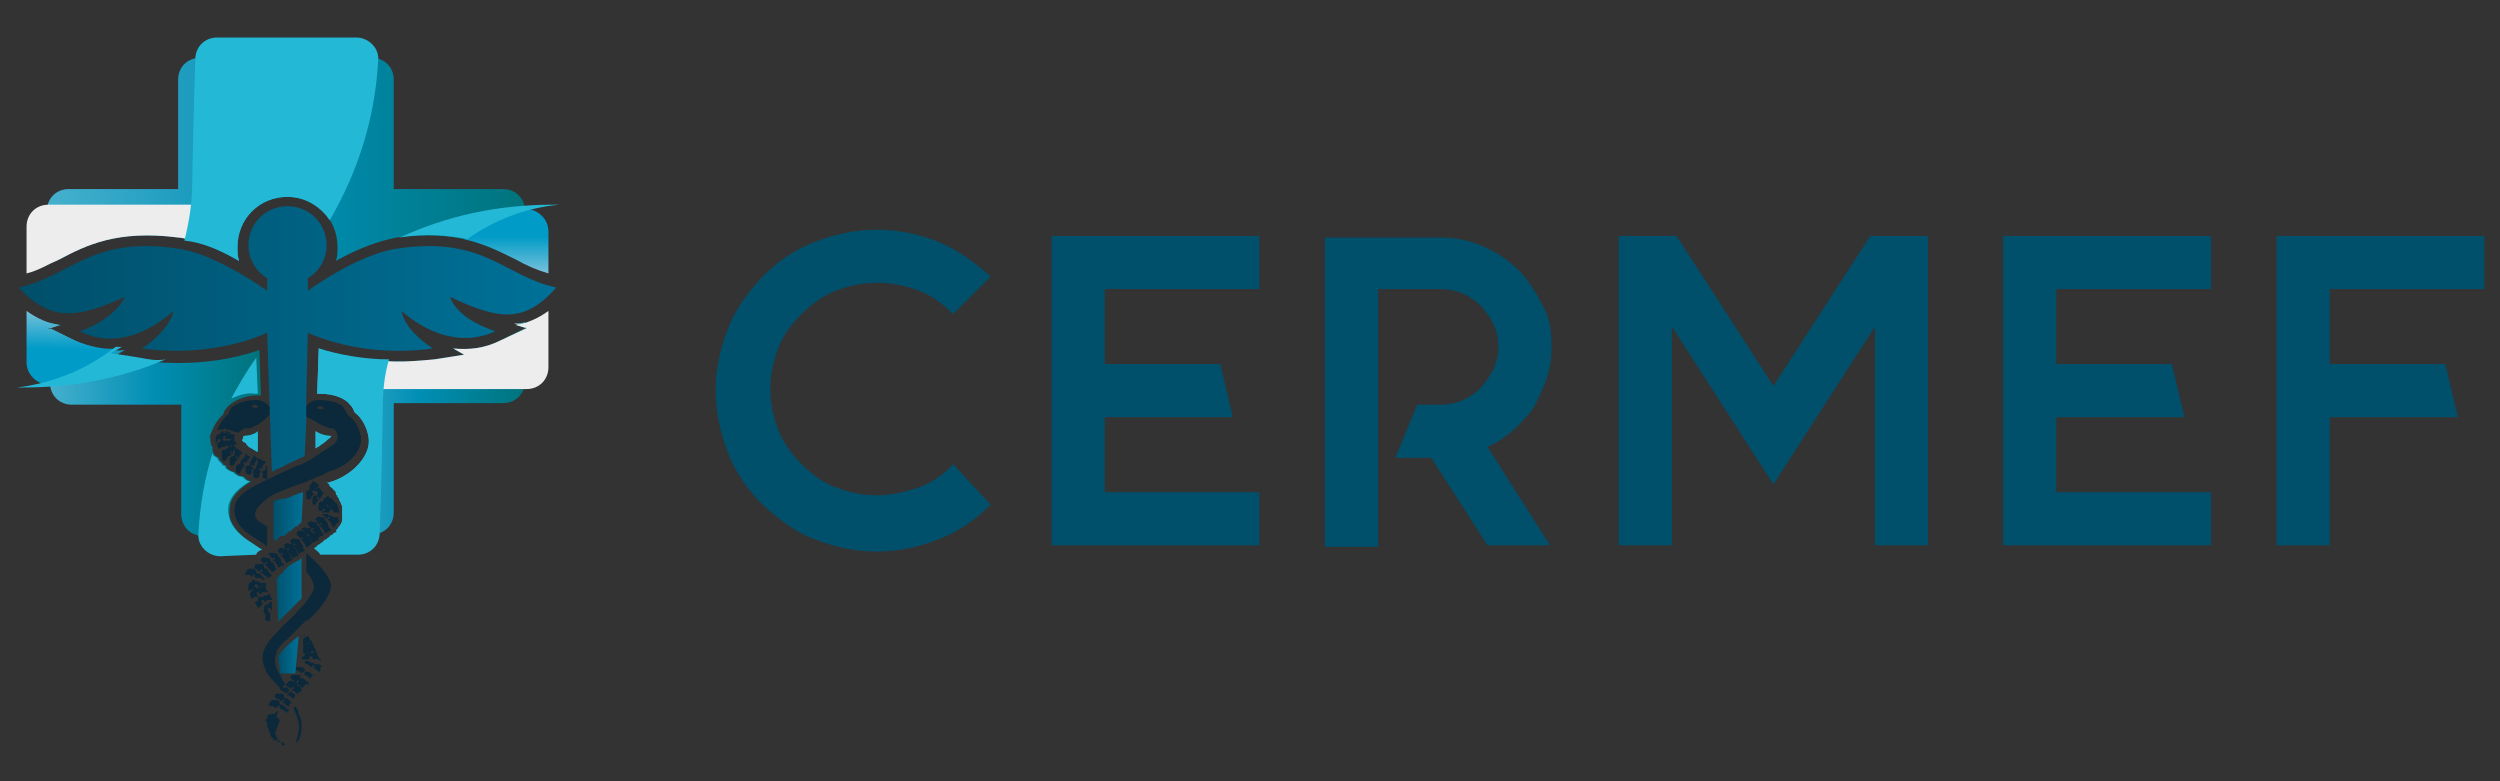 <?xml version="1.0" encoding="utf-8"?>
<!-- Generator: Adobe Illustrator 22.1.0, SVG Export Plug-In . SVG Version: 6.00 Build 0)  -->
<svg version="1.1" id="Capa_1" xmlns="http://www.w3.org/2000/svg" xmlns:xlink="http://www.w3.org/1999/xlink" x="0px" y="0px"
	 viewBox="0 0 160 50" style="enable-background:new 0 0 160 50;" xml:space="preserve">
<rect x="0" y="0" width="160" height="50" fill="#333333" stroke="none"/>
<style type="text/css">
	.st0{fill:url(#SVGID_1_);}
	.st1{fill:url(#SVGID_2_);}
	.st2{fill:url(#SVGID_3_);}
	.st3{fill:url(#SVGID_4_);}
	.st4{fill:url(#SVGID_5_);}
	.st5{fill:url(#SVGID_6_);}
	.st6{fill:url(#SVGID_7_);}
	.st7{fill:url(#SVGID_8_);}
	.st8{fill:#EDEDED;}
	.st9{fill:#23B9D6;}
	.st10{fill:url(#SVGID_9_);}
	.st11{fill:#0B293B;}
	.st12{fill:url(#SVGID_10_);}
	.st13{fill:url(#SVGID_11_);}
	.st14{fill:url(#SVGID_12_);}
	.st15{fill:url(#SVGID_13_);}
	.st16{fill:#004F6B;}
</style>
<g>
	<g>
		<linearGradient id="SVGID_1_" gradientUnits="userSpaceOnUse" x1="15.423" y1="28.259" x2="16.64" y2="28.259">
			<stop  offset="1.123600e-02" style="stop-color:#44AFCD"/>
			<stop  offset="0.5" style="stop-color:#008EB4"/>
			<stop  offset="0.994" style="stop-color:#00747D"/>
		</linearGradient>
		<path class="st0" d="M15.6,27.9l-0.1,0.3l0,0c0,0,0,0,0,0c0,0,0.1,0.1,0.1,0.1c0.1,0,0.2,0.1,0.2,0.2l0,0c0.1,0,0.1,0.1,0.1,0.1
			c0.1,0,0.1,0.1,0.2,0.1c0,0,0.1,0,0.1,0.1c0.1,0,0.1,0,0.2,0.1c0.1,0,0.1,0,0.1,0c0,0,0,0,0,0l0-1.3
			C16.3,27.8,15.9,27.9,15.6,27.9z"/>
		<linearGradient id="SVGID_2_" gradientUnits="userSpaceOnUse" x1="3.197" y1="27.624" x2="16.524" y2="27.624">
			<stop  offset="1.123600e-02" style="stop-color:#44AFCD"/>
			<stop  offset="0.5" style="stop-color:#008EB4"/>
			<stop  offset="0.994" style="stop-color:#00747D"/>
		</linearGradient>
		<path class="st1" d="M14.7,32.6c0-0.9,0.9-1.5,1.4-1.8c0,0,0,0,0,0c-0.2,0-0.3-0.1-0.4-0.2c0,0-0.1-0.1-0.1-0.1c0,0-0.1,0-0.1,0
			c-0.1,0-0.3-0.1-0.4-0.2l0,0c0,0-0.1-0.1-0.1-0.1c0,0-0.1,0-0.1,0c-0.1-0.1-0.3-0.1-0.4-0.3c0,0,0,0,0-0.1c0,0,0,0,0,0
			c0,0-0.1,0-0.1,0l0,0c0,0-0.1,0-0.1-0.1c-0.1-0.1-0.1-0.1-0.2-0.2l0,0c-0.1-0.1-0.1-0.2-0.1-0.2c-0.1,0-0.1-0.1-0.2-0.1
			c-0.1-0.1-0.2-0.3-0.2-0.4l0,0c0-0.1,0-0.2,0-0.2c0,0-0.1-0.1-0.1-0.2c0-0.1-0.1-0.3,0-0.4l-0.1,0l0.2-0.5c0.2-0.5,0.5-0.8,0.7-1
			c0-0.1,0.1-0.3,0.3-0.5c0.3-0.3,1-0.7,1.9-0.7c0.1,0,0.1,0,0.2,0l-0.1-2.9c-2.3,0.8-4.9,1-7.4,0.7l-1.9-0.3l0.7-0.4
			c-0.9,0.1-2,0-3-0.5L3.2,21v3.5c0,0.8,0.6,1.4,1.4,1.4h7v7c0,0.8,0.6,1.4,1.4,1.4h2.5C15,33.8,14.6,33.3,14.7,32.6z"/>
	</g>
	<g>
		<linearGradient id="SVGID_3_" gradientUnits="userSpaceOnUse" x1="20.173" y1="28.132" x2="21.221" y2="28.132">
			<stop  offset="1.123600e-02" style="stop-color:#44AFCD"/>
			<stop  offset="0.5" style="stop-color:#008EB4"/>
			<stop  offset="0.994" style="stop-color:#00747D"/>
		</linearGradient>
		<path class="st2" d="M21.2,27.9c-0.3,0-0.7-0.1-1-0.3l0,1.1c0.1-0.1,0.2-0.1,0.3-0.2c0.2-0.1,0.3-0.2,0.4-0.3
			C21,28.1,21.2,28,21.2,27.9z"/>
		<linearGradient id="SVGID_4_" gradientUnits="userSpaceOnUse" x1="20.282" y1="27.624" x2="33.609" y2="27.624">
			<stop  offset="1.123600e-02" style="stop-color:#44AFCD"/>
			<stop  offset="0.5" style="stop-color:#008EB4"/>
			<stop  offset="0.994" style="stop-color:#00747D"/>
		</linearGradient>
		<path class="st3" d="M32,21.8c-1,0.5-2,0.6-3,0.5l0.7,0.4l-1.9,0.3c-2.5,0.3-5.2,0.1-7.4-0.7l-0.1,2.9c0.1,0,0.1,0,0.2,0
			c0.9,0,1.6,0.3,1.9,0.7c0.2,0.2,0.2,0.3,0.3,0.5c0.3,0.2,0.8,0.8,0.9,1.7c0.1,1-0.9,2.2-2.3,2.7c-0.1,0-0.2,0.1-0.4,0.1
			c0.1,0,0.2,0.1,0.2,0.2c0,0,0,0,0.1,0.1l0,0l0,0h0c0.1,0,0.1,0.1,0.1,0.1c0.1,0.1,0.2,0.1,0.2,0.3c0,0,0,0.1,0.1,0.1
			c0,0,0,0,0,0.1c0.1,0.1,0.1,0.1,0.1,0.2c0.1,0.1,0.1,0.2,0.2,0.4l0,0c0,0.1,0,0.1,0,0.2c0,0.1,0,0.1,0,0.2c0,0.1,0,0.3,0,0.4
			c0,0,0,0.1,0,0.1c0,0.1-0.1,0.3-0.2,0.4c-0.1,0.2-0.2,0.2-0.2,0.3L21.6,34c0,0-0.1,0.1-0.2,0.1c0,0-0.1,0.1-0.1,0.1h2.5
			c0.8,0,1.4-0.6,1.4-1.4v-7h7c0.8,0,1.4-0.6,1.4-1.4V21L32,21.8z"/>
	</g>
	<linearGradient id="SVGID_5_" gradientUnits="userSpaceOnUse" x1="32.952" y1="20.794" x2="33.609" y2="20.794">
		<stop  offset="0" style="stop-color:#A1D1DC"/>
		<stop  offset="0.5" style="stop-color:#6CBBCB"/>
		<stop  offset="1" style="stop-color:#00A6BB"/>
	</linearGradient>
	<path class="st4" d="M33.6,21v-0.4c-0.2,0.1-0.4,0.1-0.7,0.1L33.6,21z"/>
	<linearGradient id="SVGID_6_" gradientUnits="userSpaceOnUse" x1="3.197" y1="20.794" x2="3.855" y2="20.794">
		<stop  offset="0" style="stop-color:#A1D1DC"/>
		<stop  offset="0.5" style="stop-color:#6CBBCB"/>
		<stop  offset="1" style="stop-color:#00A6BB"/>
	</linearGradient>
	<path class="st5" d="M3.2,21l0.7-0.2c-0.2,0-0.4-0.1-0.7-0.1V21z"/>
	<linearGradient id="SVGID_7_" gradientUnits="userSpaceOnUse" x1="3.197" y1="10.362" x2="33.609" y2="10.362">
		<stop  offset="1.123600e-02" style="stop-color:#44AFCD"/>
		<stop  offset="0.5" style="stop-color:#008EB4"/>
		<stop  offset="0.994" style="stop-color:#00747D"/>
	</linearGradient>
	<path class="st6" d="M3.8,16.6c1.7-0.9,3.7-1.9,7.6-1.4c1.1,0.1,2.5,0.7,3.9,1.5c-0.1-0.3-0.1-0.6-0.1-0.9c0-1.8,1.4-3.2,3.2-3.2
		c1.8,0,3.2,1.4,3.2,3.2c0,0.3,0,0.6-0.1,0.9c1.4-0.8,2.8-1.3,3.9-1.5c3.9-0.5,5.8,0.5,7.6,1.4c0.2,0.1,0.4,0.2,0.6,0.3v-3.4
		c0-0.8-0.6-1.4-1.4-1.4h-7v-7c0-0.8-0.6-1.4-1.4-1.4h-11c-0.8,0-1.4,0.6-1.4,1.4v7h-7c-0.8,0-1.4,0.6-1.4,1.4v3.4
		C3.4,16.8,3.6,16.7,3.8,16.6z"/>
	<g>
		<linearGradient id="SVGID_8_" gradientUnits="userSpaceOnUse" x1="32.397" y1="22.964" x2="32.397" y2="15.137">
			<stop  offset="0" style="stop-color:#E7EEED"/>
			<stop  offset="0.5" style="stop-color:#C9DCE7"/>
			<stop  offset="1" style="stop-color:#009BC7"/>
		</linearGradient>
		<path class="st7" d="M33,16.6c0.7,0.4,1.4,0.7,2.1,0.9v-2.7c0-0.9-0.9-1.6-1.8-1.4c-1.5,0.4-2.6,1-3.6,1.9
			C31,15.6,32,16.1,33,16.6z"/>
		<path class="st8" d="M33,20.8l0.7,0.2L32,21.8c-1,0.5-2,0.6-3,0.5l0.7,0.4l-1.9,0.3c-1.1,0.1-2.2,0.2-3.2,0.1
			c-0.1,0.6-0.2,1.2-0.3,1.8h9.4c0.8,0,1.4-0.6,1.4-1.4v-3.6C34.4,20.4,33.7,20.7,33,20.8z"/>
	</g>
	<path class="st9" d="M29.9,15.3c1.7-1.2,3.7-2,5.9-2.2c-0.1,0-0.2,0-0.4,0c-3.5,0-6.8,0.7-9.8,2.1C27.4,14.9,28.8,15.1,29.9,15.3z"
		/>
	<g>
		<path class="st8" d="M3.8,16.6c1.7-0.9,3.7-1.9,7.6-1.4c0.2,0,0.5,0.1,0.7,0.1c0.2-0.7,0.3-1.5,0.4-2.2H3.1
			c-0.8,0-1.4,0.6-1.4,1.4v3C2.5,17.3,3.1,16.9,3.8,16.6z"/>
		<linearGradient id="SVGID_9_" gradientUnits="userSpaceOnUse" x1="4.716" y1="14.072" x2="4.613" y2="22.348">
			<stop  offset="0" style="stop-color:#E7EEED"/>
			<stop  offset="0.5" style="stop-color:#C9DCE7"/>
			<stop  offset="1" style="stop-color:#009BC7"/>
		</linearGradient>
		<path class="st10" d="M7.1,22.7L7.1,22.7c0.2-0.1,0.3-0.3,0.5-0.4c-0.9,0.1-1.8-0.1-2.8-0.5L3.1,21l0.7-0.2
			c-0.7-0.1-1.4-0.4-2.1-0.9v3.3c0,0.9,0.9,1.6,1.8,1.4C4.9,24.2,6,23.5,7.1,22.7L7.1,22.7z"/>
	</g>
	<path class="st11" d="M14.5,27.4c0-0.1-0.1,0-0.1,0c0,0,0,0.1,0,0.1c0,0,0.1,0,0.1,0C14.5,27.5,14.5,27.5,14.5,27.4z"/>
	<path class="st11" d="M14.3,27.5C14.3,27.5,14.3,27.5,14.3,27.5C14.3,27.5,14.3,27.5,14.3,27.5C14.3,27.5,14.3,27.5,14.3,27.5z"/>
	<path class="st11" d="M14.9,27.8C14.9,27.8,14.9,27.8,14.9,27.8C14.9,27.8,14.9,27.8,14.9,27.8C14.9,27.8,14.9,27.8,14.9,27.8
		C14.9,27.8,14.9,27.8,14.9,27.8C14.9,27.8,14.9,27.8,14.9,27.8C14.9,27.8,14.9,27.8,14.9,27.8z"/>
	<path class="st11" d="M14.4,27.6c0,0,0,0.1,0.1,0.1c0.1,0,0.1,0,0.2,0.1c0.1,0,0.1,0,0.1,0.1c0,0,0.1,0,0.1,0c0,0,0,0,0,0
		c0,0,0,0,0,0c0,0-0.1-0.1-0.1-0.1C14.7,27.6,14.6,27.6,14.4,27.6C14.5,27.6,14.5,27.6,14.4,27.6z"/>
	<path class="st11" d="M19.6,34.3L19.6,34.3C19.6,34.3,19.6,34.3,19.6,34.3z"/>
	<path class="st11" d="M17.2,35.4C17.1,35.4,17.2,35.5,17.2,35.4C17.2,35.5,17.2,35.5,17.2,35.4L17.2,35.4
		C17.2,35.4,17.2,35.4,17.2,35.4z"/>
	<g>
		<path class="st11" d="M14.3,27.5C14.3,27.5,14.3,27.5,14.3,27.5c0.1-0.1,0.1-0.2,0.2-0.1c0,0.1,0,0.1,0,0.1c0.1,0,0.2,0,0.4,0.1
			c0.1,0,0.3,0.1,0.4,0.1c0,0,0-0.1,0.1-0.1c0.1-0.1,0.2-0.2,0.4-0.2c0.2,0.1,0.9-0.3,1.2-0.6c0,0,0,0,0,0c0.3-0.3,0.4-0.5,0.2-0.4
			c0,0,0-0.1,0.1-0.1c0.1,0,0-0.3-0.3-0.5c-0.1-0.1-0.3-0.2-0.6-0.2c-0.8,0-1.4,0.3-1.6,0.5c-0.2,0.3-0.1,0.4-0.3,0.5
			c-0.1,0.1-0.4,0.4-0.6,0.9C14,27.5,14.1,27.5,14.3,27.5C14.3,27.5,14.3,27.5,14.3,27.5z M16.3,25.9c0.1,0,0.2,0.1,0.2,0.1
			c0,0.1-0.1,0.1-0.2,0.1c-0.1,0-0.2-0.1-0.2-0.1C16.1,26,16.2,25.9,16.3,25.9z"/>
		<path class="st11" d="M14.1,28.1c0.1,0,0.2,0,0.2,0c0,0,0-0.1,0-0.1c0-0.1,0-0.1,0.1-0.1c0.1,0,0,0.1,0,0.1c0,0,0,0.1,0.1,0.1
			c0.1,0,0.1,0,0.2,0c0.1,0,0.1,0,0.2,0c0.1,0,0.1,0,0.1,0c0,0,0,0,0-0.1c0,0,0,0,0-0.1c0,0,0,0,0-0.1c0,0,0,0-0.1,0
			c-0.1,0-0.1,0-0.2,0c-0.1,0-0.2-0.1-0.2-0.1c0,0,0,0-0.1,0c0,0-0.1,0-0.1,0c0-0.1,0-0.1,0-0.1c0,0-0.1,0-0.1,0c0,0,0,0-0.1,0.1
			c0,0.1-0.1,0.1-0.1,0.1c-0.1,0-0.1,0-0.2,0.2c0,0.1,0,0.2,0,0.3c0,0.1,0,0,0.1,0C13.9,28.2,13.9,28.1,14.1,28.1z"/>
		<path class="st11" d="M14.4,28.6c0,0,0-0.1,0.1-0.1c0.1,0,0.1,0.1,0.1,0.1c0,0,0.1,0.1,0.1,0c0.1-0.1,0.1-0.1,0.2-0.1
			c0.1,0,0.1,0,0.2-0.1c0,0,0.1,0,0-0.1c0,0-0.1,0-0.1-0.1c0-0.1,0-0.1-0.1-0.1c-0.1,0-0.1,0-0.2,0.1c-0.1,0-0.2,0-0.2,0
			c0,0,0,0-0.1,0c0,0-0.1,0.1-0.1,0c0,0,0-0.1-0.1-0.1c0,0-0.1,0-0.1,0c0,0,0,0,0,0.1c0,0.1,0,0.1-0.1,0.1c-0.1,0-0.1,0.1-0.1,0.2
			c0,0.1,0.1,0.2,0.1,0.2c0,0.1,0.1,0,0.1,0c0,0,0-0.1,0.2-0.1c0.1,0,0.2,0,0.2-0.1C14.4,28.7,14.4,28.6,14.4,28.6z"/>
		<path class="st11" d="M14.8,29.1C14.8,29.1,14.8,29.1,14.8,29.1c-0.1-0.1-0.1-0.2-0.1-0.2c0.1,0,0.1,0,0.1,0.1c0,0,0.1,0.1,0.1,0
			c0-0.1,0-0.1,0.1-0.2c0.1-0.1,0.1-0.1,0.1-0.1c0,0,0-0.1,0-0.1c-0.1,0-0.1,0-0.1-0.1c0,0,0,0,0,0c0,0,0,0-0.1,0
			c-0.1,0.1-0.1,0.1-0.2,0.1c-0.1,0.1-0.2,0.1-0.2,0.1c0,0,0,0,0,0c0,0-0.1,0.1-0.1,0.1c-0.1,0,0-0.1-0.1,0c0,0-0.1,0-0.1,0.1
			c0,0,0,0,0,0.1c0,0.1,0,0.1,0,0.2c0,0,0,0.1,0,0.2c0,0,0.1,0.1,0.1,0.1c0,0,0,0,0.1,0c0,0,0,0,0,0c0,0,0,0,0.1-0.1
			c0,0,0-0.1,0.1-0.2C14.8,29.2,14.8,29.1,14.8,29.1z"/>
		<path class="st11" d="M15.2,29.4C15.2,29.4,15.2,29.4,15.2,29.4c-0.1-0.1-0.1-0.2-0.1-0.2c0.1,0,0.1,0,0.1,0.1c0,0,0.1,0.1,0.1,0
			c0-0.1,0-0.1,0.1-0.2c0.1-0.1,0.1-0.1,0.1-0.1c0,0,0-0.1,0-0.1c-0.1,0-0.1,0-0.2-0.1c-0.1-0.1-0.1-0.1-0.2-0.1
			c0,0.1-0.1,0.1-0.1,0.2C15.1,28.9,15,29,15,29c0,0,0,0,0,0.1c0,0,0,0.1-0.1,0.1c-0.1,0-0.1,0-0.1,0c0,0,0,0.1-0.1,0.1
			c0,0,0,0,0,0.1c0,0,0,0.1,0,0.1c0,0.1,0,0.1,0,0.2c0,0.1,0.1,0.1,0.2,0.1c0,0,0,0,0.1-0.1c0,0,0-0.1,0.1-0.2
			C15.2,29.5,15.2,29.5,15.2,29.4z"/>
		<path class="st11" d="M15.6,29.7c0,0-0.1-0.1,0-0.1c0.1,0,0.1,0,0.1,0c0,0,0.1,0,0.1,0c0-0.1,0-0.1,0.1-0.2
			c0.1-0.1,0.1-0.1,0.1-0.1c0,0,0-0.1,0-0.1c-0.1,0-0.1,0-0.2-0.1c-0.1-0.1-0.1-0.1-0.1,0c0,0.1,0,0.1-0.1,0.2
			c-0.1,0.1-0.1,0.1-0.2,0.2c0,0,0,0,0,0.1c0,0,0,0.1-0.1,0.1c-0.1,0-0.1,0-0.1,0c0,0,0,0.1-0.1,0.1c0,0,0,0,0,0.1c0,0,0,0.1,0,0.1
			c0,0.1,0,0.1,0,0.2c0.1,0.1,0.1,0.1,0.2,0.1c0.1,0,0,0,0.1-0.1c0,0,0-0.1,0.1-0.2C15.6,29.8,15.7,29.8,15.6,29.7
			C15.7,29.7,15.6,29.7,15.6,29.7z"/>
		<path class="st11" d="M16.1,30.3c0,0,0-0.1,0-0.2c0.1-0.1,0.1-0.1,0.1-0.2c0,0,0,0-0.1,0c0,0-0.1-0.1,0-0.1c0.1,0,0.1,0,0.1,0
			c0,0,0.1,0,0.1-0.1c0-0.1,0-0.1,0.1-0.2c0-0.1,0.1-0.1,0.1-0.1c0,0,0-0.1,0-0.1c-0.1,0-0.1,0-0.2-0.1c-0.1-0.1-0.1-0.1-0.1,0
			c0,0.1,0,0.1-0.1,0.2c0,0.1-0.1,0.2-0.1,0.2c0,0,0,0,0,0.1c0,0,0,0.1-0.1,0.1c-0.1,0-0.1,0-0.1,0c0,0,0,0.1-0.1,0.1c0,0,0,0,0,0.1
			c0,0,0.1,0.1,0,0.1c0,0.1,0,0.1,0.1,0.2C15.9,30.4,16,30.4,16.1,30.3C16.1,30.4,16.1,30.3,16.1,30.3z"/>
		<path class="st11" d="M16.3,30C16.3,30,16.3,30,16.3,30c-0.1,0.1-0.1,0.1-0.1,0.2c0,0,0,0,0,0.1c0,0,0.1,0.1,0,0.1
			c0,0.1,0,0.1,0.1,0.2c0.1,0,0.1,0,0.2,0c0,0,0,0,0.1-0.1c0,0,0-0.1,0-0.2c0.1-0.1,0.1-0.1,0.1-0.2c0,0,0,0-0.1,0
			c0,0-0.1-0.1,0-0.1c0.1-0.1,0.1,0,0.1,0c0,0,0.1,0,0.1-0.1c0-0.1,0-0.1,0.1-0.2c0.1-0.1,0.1-0.1,0.1-0.1c0,0,0-0.1-0.1-0.1
			c-0.1,0-0.1,0-0.2-0.1c-0.1-0.1-0.2,0-0.2,0c0,0.1,0,0.1,0,0.2c0,0.1-0.1,0.2-0.1,0.2c0,0,0,0,0,0.1C16.4,29.9,16.4,30,16.3,30z"
			/>
		<path class="st11" d="M16.9,30.6c0.1,0,0.1,0.1,0.2,0.1c0,0,0,0,0,0l0-1c0,0,0,0,0,0c0,0.1-0.1,0.2-0.1,0.2c0,0,0,0,0,0.1
			c0,0,0,0.1-0.1,0.1c-0.1,0-0.1,0-0.1,0c0,0,0,0.1,0,0.1c0,0,0,0,0,0.1c0,0,0.1,0.1,0,0.1C16.8,30.5,16.8,30.6,16.9,30.6z"/>
		<path class="st11" d="M19.9,31.9c0,0,0-0.1,0.1-0.2c0.1-0.1,0.1-0.1,0.1-0.1c0,0,0,0-0.1-0.1c0,0-0.1-0.1,0-0.1c0.1,0,0.1,0,0.1,0
			c0,0,0.1,0.1,0.1,0c0-0.1,0-0.1,0.1-0.2c0.1-0.1,0.1-0.1,0.1-0.1c0,0,0-0.1,0-0.1c-0.1,0-0.1-0.1-0.2-0.1
			c-0.1-0.1-0.1-0.1-0.1-0.1c0,0,0,0-0.1,0c0,0.1,0,0.1-0.1,0.2c-0.1,0.1-0.1,0.1-0.1,0.2c0,0,0,0,0,0.1c0,0,0,0.1-0.1,0.1
			c0,0,0,0-0.1,0l0,0.5C19.8,32,19.8,32,19.9,31.9C19.9,32,19.9,32,19.9,31.9z"/>
		<path class="st11" d="M20.3,31.6C20.3,31.6,20.3,31.6,20.3,31.6c0,0.1,0,0.2-0.1,0.1c-0.1,0-0.1,0-0.1,0c0,0,0,0.1-0.1,0.1
			c0,0,0,0,0,0.1c0,0,0,0.1,0,0.1c0,0.1,0,0.1,0,0.2c0,0.1,0.1,0.1,0.1,0.1c0,0,0,0,0.1,0c0,0,0-0.1,0.1-0.2
			c0.1-0.1,0.1-0.1,0.1-0.1c0,0,0,0-0.1-0.1c0,0-0.1-0.1,0-0.1c0.1,0,0.1,0,0.1,0.1c0,0,0.1,0.1,0.1,0c0-0.1,0.1-0.1,0.1-0.2
			c0.1-0.1,0.1-0.1,0.1-0.1c0,0,0,0,0-0.1c-0.1,0-0.1-0.1-0.2-0.2c-0.1-0.1-0.2-0.1-0.2-0.1c0,0.1-0.1,0.1-0.1,0.2
			C20.4,31.5,20.4,31.5,20.3,31.6z"/>
		<path class="st11" d="M20.9,31.8c-0.1,0.1-0.2,0.1-0.2,0.1c0,0,0,0,0,0.1c0,0,0,0.1-0.1,0.1c-0.1,0,0,0-0.1,0c0,0-0.1,0.1-0.1,0.1
			c0,0,0,0,0,0.1c0,0,0,0.1,0,0.1c0,0-0.1,0.1,0,0.2c0,0.1,0,0.1,0.1,0.1c0,0,0,0,0.1,0c0,0,0-0.1,0.1-0.1c0.1-0.1,0.2-0.1,0.2-0.1
			c0,0,0,0,0-0.1c0,0,0-0.1,0-0.1c0.1,0,0.1,0,0.1,0.1c0,0,0.1,0.1,0.1,0c0.1-0.1,0.1-0.1,0.2-0.1c0.1,0,0.1,0,0.2,0
			c0.1,0,0.1,0,0-0.1c-0.1-0.1-0.1-0.1-0.2-0.2c-0.1-0.1-0.1-0.2-0.2-0.1C21,31.7,21,31.7,20.9,31.8z"/>
		<path class="st11" d="M21.7,32.8c0-0.1,0-0.2-0.1-0.4c0-0.2-0.1-0.2-0.1-0.2c-0.1,0.1-0.1,0.1-0.2,0.1c-0.1,0-0.2,0.1-0.2,0.1
			c0,0,0,0,0,0c0,0-0.1,0.1-0.1,0c0,0,0,0-0.1,0c0,0-0.1,0-0.1,0.1c0,0,0,0,0,0.1c0,0,0,0.1-0.1,0.1c-0.1,0-0.1,0.1-0.1,0.1
			c0,0,0,0,0,0c0,0,0,0,0.1,0c0,0,0.1,0,0.2,0c0.1,0,0.2,0,0.2,0c0,0,0,0,0-0.1c0,0,0-0.1,0.1-0.1c0.1,0,0.1,0.1,0.1,0.1
			c0,0,0,0.1,0.1,0.1c0.1,0,0.1,0,0.2,0c0.1,0,0.1,0.1,0.2,0.1C21.7,32.9,21.7,32.9,21.7,32.8z"/>
		<path class="st11" d="M21.6,33.1c-0.1,0-0.1,0-0.2,0c-0.1,0-0.2-0.1-0.2-0.1c0,0,0,0-0.1,0c0,0-0.1,0-0.1,0c0,0,0-0.1,0-0.1
			c0,0-0.1,0-0.1,0c0,0,0,0-0.1,0c0,0-0.1,0-0.1,0c-0.1,0-0.1,0-0.1,0c0,0,0,0,0,0c0,0,0,0,0.1,0.1c0,0,0.1,0,0.1,0.1
			c0.1,0.1,0.1,0.1,0.1,0.1c0,0,0,0,0.1-0.1c0,0,0.1-0.1,0.1,0c0,0.1,0,0.1-0.1,0.1c0,0-0.1,0.1,0,0.1c0.1,0,0.1,0.1,0.2,0.2
			c0.1,0.1,0,0.1,0.1,0.2c0,0.1,0,0.1,0.1,0c0.1-0.1,0.1-0.2,0.3-0.3C21.6,33.3,21.7,33.2,21.6,33.1C21.7,33.1,21.6,33.1,21.6,33.1z
			"/>
		<path class="st11" d="M21,33.6c0-0.1-0.1-0.2-0.1-0.2c0,0,0,0,0,0c0,0-0.1-0.1-0.1-0.1c0-0.1,0,0,0-0.1c0,0-0.1-0.1-0.1-0.1
			c0,0,0,0-0.1,0c-0.1,0-0.1,0-0.1,0c0,0-0.1-0.1-0.2,0s-0.1,0.1-0.1,0.1c0,0,0,0.1,0,0.1s0.1,0,0.1,0.1c0.1,0.1,0.1,0.2,0.1,0.2
			s0,0,0.1-0.1c0,0,0.1,0,0.1,0c0,0.1,0,0.1-0.1,0.1s-0.1,0.1,0,0.1c0.1,0,0.1,0.1,0.2,0.2c0.1,0.1,0,0.1,0.1,0.2c0,0,0,0.1,0.1,0
			c0,0,0.1-0.1,0.2-0.1c0.1,0,0.1-0.1,0.1-0.1C21,33.7,21,33.7,21,33.6z"/>
		<path class="st11" d="M20.5,33.9c0-0.1-0.1-0.2-0.1-0.2c0,0,0,0,0,0c0,0-0.1-0.1-0.1-0.1s0,0,0-0.1c0,0-0.1-0.1-0.1-0.1
			c0,0,0,0-0.1,0c-0.1,0-0.1,0-0.1,0c0,0-0.1-0.1-0.2,0c-0.1,0-0.1,0.1-0.1,0.1c0,0,0,0.1,0,0.1c0,0,0.1,0,0.1,0.1
			c0.1,0.1,0.1,0.2,0.1,0.2c0,0,0,0,0.1-0.1c0,0,0.1,0,0.1,0c0,0.1,0,0.1-0.1,0.1c0,0-0.1,0.1,0,0.1c0.1,0,0.1,0.1,0.2,0.2
			c0.1,0.1,0,0.1,0.1,0.2c0,0,0,0.1,0.1,0c0,0,0.1-0.1,0.2-0.1c0.1,0,0.1-0.1,0.1-0.1C20.6,34.1,20.6,34,20.5,33.9z"/>
		<path class="st11" d="M19.5,34c0.1,0.1,0.1,0.2,0.1,0.2c0,0,0,0,0.1,0c0,0,0,0,0,0c0,0,0.1,0,0.1,0c0,0.1,0,0.1-0.1,0.1
			c0,0,0,0,0,0l0,0c0,0,0,0,0,0c0.1,0,0.1,0.1,0.2,0.2c0.1,0.1,0,0.1,0.1,0.2c0,0,0,0.1,0.1,0c0,0,0.1-0.1,0.2-0.1
			c0.1,0,0.1-0.1,0.1-0.1c-0.1-0.1-0.1-0.1-0.1-0.2S20,34.1,20,34.1c0,0,0,0,0,0c0,0-0.1-0.1-0.1-0.1c0-0.1,0,0,0-0.1
			c0,0-0.1-0.1-0.1-0.1s0,0-0.1,0c0,0-0.1,0-0.1,0c0,0,0,0,0,0c0,0-0.1-0.1-0.2,0c-0.1,0-0.1,0.1-0.1,0.1c0,0,0,0.1,0,0.1
			C19.4,33.9,19.4,33.9,19.5,34z"/>
		<path class="st11" d="M19.1,34.3c0.1,0.1,0.1,0.2,0.1,0.2c0,0,0,0,0.1-0.1c0,0,0.1,0,0.1,0c0,0.1,0,0.1-0.1,0.1c0,0-0.1,0.1,0,0.1
			c0.1,0,0.1,0.1,0.2,0.2c0.1,0.1,0,0.1,0.1,0.2c0,0,0,0.1,0.1,0c0,0,0,0,0.1-0.1c0,0,0.1,0,0.1-0.1c0.1,0,0.1-0.1,0.1-0.1
			c-0.1-0.1-0.1-0.1-0.1-0.2c0,0,0-0.1-0.1-0.1c0,0,0-0.1-0.1-0.1c0,0,0,0,0,0c0,0-0.1-0.1-0.1-0.1c0-0.1,0,0,0-0.1
			c0,0-0.1-0.1-0.1-0.1c0,0,0,0-0.1,0c-0.1,0-0.1,0-0.1,0c0,0-0.1-0.1-0.2,0c-0.1,0-0.1,0.1-0.1,0.1c0,0,0,0.1,0,0.1
			C18.9,34.2,19,34.2,19.1,34.3z"/>
		<path class="st11" d="M18.6,34.7c0.1,0.1,0.1,0.2,0.1,0.2c0,0,0,0,0.1-0.1c0,0,0.1,0,0.1,0c0,0.1,0,0.1-0.1,0.1c0,0-0.1,0.1,0,0.1
			s0.1,0.1,0.2,0.2c0.1,0.1,0,0.1,0.1,0.2c0,0,0,0.1,0.1,0c0,0,0.1-0.1,0.2-0.1c0.1,0,0.1-0.1,0.1-0.1c-0.1-0.1-0.1-0.1-0.1-0.2
			c0-0.1-0.1-0.2-0.1-0.2c0,0,0,0,0,0c0,0-0.1-0.1-0.1-0.1c0-0.1,0,0,0-0.1c0,0-0.1-0.1-0.1-0.1c0,0,0,0-0.1,0c-0.1,0-0.1,0-0.1,0
			c0,0-0.1-0.1-0.2,0c-0.1,0-0.1,0.1-0.1,0.1c0,0,0,0.1,0,0.1C18.5,34.6,18.6,34.6,18.6,34.7z"/>
		<path class="st11" d="M18.2,35c0.1,0.1,0.1,0.2,0.1,0.2c0,0,0,0,0.1-0.1c0,0,0.1,0,0.1,0c0,0.1,0,0.1-0.1,0.1c0,0-0.1,0.1,0,0.1
			c0.1,0,0.1,0.1,0.2,0.2c0.1,0.1,0,0.1,0.1,0.2c0,0,0,0.1,0.1,0c0,0,0.1-0.1,0.2-0.1c0.1,0,0.1-0.1,0.1-0.1
			c-0.1-0.1-0.1-0.1-0.1-0.2c0-0.1-0.1-0.2-0.1-0.2c0,0,0,0,0,0c0,0-0.1-0.1-0.1-0.1c0-0.1,0,0,0-0.1c0,0-0.1-0.1-0.1-0.1s0,0-0.1,0
			c-0.1,0-0.1,0-0.1,0c0,0-0.1-0.1-0.2,0c-0.1,0-0.1,0.1-0.1,0.1c0,0,0,0.1,0,0.1C18.1,34.9,18.1,34.9,18.2,35z"/>
		<path class="st11" d="M17.8,35.3c0.1,0.1,0.1,0.2,0.1,0.2c0,0,0,0,0.1-0.1c0,0,0.1,0,0.1,0c0,0.1,0,0.1-0.1,0.1c0,0-0.1,0.1,0,0.1
			c0.1,0,0.1,0.1,0.2,0.2c0.1,0.1,0,0.1,0.1,0.2c0,0,0,0.1,0.1,0c0,0,0.1-0.1,0.2-0.1c0.1,0,0.1-0.1,0.1-0.1
			c-0.1-0.1-0.1-0.1-0.1-0.2c0-0.1-0.1-0.2-0.1-0.2c0,0,0,0,0,0c0,0-0.1-0.1-0.1-0.1c0-0.1,0,0,0-0.1c0,0-0.1-0.1-0.1-0.1
			c0,0,0,0-0.1,0c-0.1,0-0.1,0-0.1,0c0,0-0.1-0.1-0.2,0c-0.1,0-0.1,0.1-0.1,0.1c0,0,0,0.1,0,0.1C17.7,35.2,17.7,35.2,17.8,35.3z"/>
		<path class="st11" d="M17.2,35.5c0,0,0.1,0,0.1,0.1c0.1,0.1,0.1,0.1,0.1,0.2c0,0,0,0,0.1-0.1c0,0,0.1,0,0.1,0c0,0.1,0,0.1-0.1,0.1
			c0,0-0.1,0.1,0,0.1c0.1,0,0.1,0.1,0.2,0.2c0.1,0.1,0,0.1,0.1,0.2c0,0,0,0.1,0.1,0c0,0,0.1-0.1,0.2-0.1c0.1,0,0.1-0.1,0.1-0.1
			C18,36,18,36,18,35.9c0-0.1-0.1-0.2-0.1-0.2c0,0,0,0,0,0c0,0-0.1-0.1-0.1-0.1c0-0.1,0,0,0-0.1c0,0-0.1-0.1-0.1-0.1c0,0,0,0-0.1,0
			c-0.1,0-0.1,0-0.1,0c0,0-0.1-0.1-0.2,0c-0.1,0-0.1,0-0.1,0.1L17.2,35.5z"/>
		<path class="st11" d="M17.5,36.6c0,0,0.1-0.1,0.1-0.1c0.1,0,0.1-0.1,0.1-0.1c-0.1-0.1-0.1-0.1-0.1-0.2c-0.1-0.1-0.1-0.2-0.1-0.2
			c0,0,0,0-0.1,0c0,0-0.1-0.1-0.1-0.1c0-0.1,0,0,0-0.1c0,0-0.1-0.1-0.1-0.1c0,0,0,0-0.1,0c0,0,0,0,0,0c-0.1,0-0.1,0-0.1,0
			c0,0-0.1-0.1-0.2,0c-0.1,0-0.1,0.1-0.1,0.1c0,0,0,0.1,0,0.1c0,0,0.1,0,0.1,0.1c0.1,0.1,0.1,0.1,0.1,0.1c0,0,0,0,0.1-0.1
			c0,0,0.1-0.1,0.1,0c0,0.1,0,0.1-0.1,0.1c0,0-0.1,0.1,0,0.1c0,0,0.1,0,0.1,0.1c0,0,0,0,0.1,0.1C17.4,36.6,17.4,36.6,17.5,36.6
			C17.4,36.7,17.4,36.7,17.5,36.6z"/>
		<path class="st11" d="M17.2,37c0,0,0-0.1,0.1-0.1c0,0,0,0,0,0c0.1,0,0.1-0.1,0.1-0.1c0,0-0.1,0-0.1-0.1c0,0,0,0-0.1-0.1
			c-0.1-0.1-0.1-0.2-0.1-0.2c0,0,0,0-0.1,0c0,0-0.1,0-0.1-0.1c0-0.1,0,0,0-0.1c0,0-0.1-0.1-0.1-0.1c0,0,0,0-0.1,0
			c-0.1,0-0.1,0-0.1,0c0,0-0.1,0-0.2,0c-0.1,0-0.1,0.1-0.1,0.2c0,0.1,0,0.1,0,0.1c0,0,0.1,0,0.2,0.1c0.1,0.1,0.1,0.1,0.1,0.1
			c0,0,0,0,0.1-0.1c0,0,0.1-0.1,0.1,0c0,0.1,0,0.1-0.1,0.1c0,0-0.1,0.1,0,0.1c0.1,0,0.1,0,0.2,0.1C17.1,36.9,17,36.9,17.2,37
			C17.1,37,17.1,37,17.2,37z"/>
		<path class="st11" d="M17,37c-0.1,0-0.1,0-0.2-0.1c-0.1-0.1-0.1-0.1-0.2-0.2c0,0,0,0-0.1,0c0,0-0.1,0-0.1-0.1c0-0.1,0-0.1,0-0.1
			c0,0-0.1,0-0.1-0.1c0,0,0,0-0.1,0c0,0-0.1,0-0.2,0c-0.1,0-0.1,0-0.2,0.1c-0.1,0.1-0.1,0.2-0.1,0.2c0,0.1,0,0.1,0.1,0.1
			c0,0,0.1,0,0.2,0c0.1,0.1,0.1,0.1,0.2,0.1c0,0,0-0.1,0-0.1c0,0,0.1-0.1,0.1,0c0,0.1,0,0.1,0,0.1c0,0,0,0.1,0.1,0.1
			c0.1,0,0.1,0,0.2,0c0.1,0,0.1,0,0.2,0.1c0,0,0.1,0,0.1,0c0,0,0-0.1,0-0.1C17.1,37.1,17.1,37,17,37z"/>
		<path class="st11" d="M16.3,37.6c0,0,0-0.1,0-0.1c0-0.1,0-0.1,0.1-0.1c0.1,0,0.1,0.1,0.1,0.1c0,0,0,0.1,0.1,0.1
			c0.1,0,0.1-0.1,0.2-0.1c0.1,0,0.1,0,0.2,0c0.1,0,0.1,0,0-0.1c0,0,0,0,0-0.1c0,0,0,0,0,0c0,0,0,0,0,0c0,0,0,0,0,0c0,0,0,0-0.1,0
			c-0.1,0-0.1,0-0.2,0c-0.1,0-0.2-0.1-0.2-0.1c0,0,0,0-0.1,0c0,0-0.1,0-0.1,0c0-0.1,0-0.1,0-0.1c0,0-0.1,0-0.1,0c0,0,0,0-0.1,0.1
			c0,0.1-0.1,0.1-0.1,0.1c-0.1,0-0.1,0.1-0.1,0.2c0,0,0,0.1,0,0.1c0,0,0,0,0,0.1c0,0,0,0.1,0,0.1c0,0.1,0,0,0.1,0
			c0,0,0.1-0.1,0.2-0.1C16.3,37.6,16.3,37.6,16.3,37.6z"/>
		<path class="st11" d="M16.5,38.1C16.5,38.1,16.5,38.1,16.5,38.1c-0.1-0.1-0.1-0.2,0-0.2c0.1,0,0.1,0.1,0.1,0.1c0,0,0.1,0.1,0.1,0
			c0.1-0.1,0.1-0.1,0.2-0.1c0.1,0,0.1,0,0.2,0c0.1,0,0.1,0,0-0.1c0,0-0.1-0.1-0.1-0.2c0-0.1,0-0.1-0.1-0.1c-0.1,0-0.1,0-0.2,0.1
			c-0.1,0-0.2,0-0.2,0c0,0,0,0,0,0c0,0-0.1,0.1-0.1,0c0,0,0-0.1-0.1,0c0,0-0.1,0-0.1,0c0,0,0,0,0,0.1c0,0.1,0,0.1-0.1,0.1
			C16,38,16,38,16,38.1c0,0.1,0.1,0.2,0.1,0.2c0,0,0.1,0,0.1,0c0,0,0-0.1,0.2-0.1C16.5,38.2,16.5,38.2,16.5,38.1z"/>
		<path class="st11" d="M16.8,38.6C16.8,38.6,16.8,38.6,16.8,38.6c-0.1-0.1-0.1-0.2,0-0.2c0.1,0,0.1,0,0.1,0.1c0,0,0.1,0.1,0.1,0
			c0.1-0.1,0.1-0.1,0.2-0.1c0,0,0.1,0,0.1,0c0,0,0,0,0.1,0c0,0,0.1,0,0-0.1c0,0-0.1-0.1-0.1-0.1c0,0,0,0,0-0.1
			c0-0.1-0.1-0.1-0.1-0.1c-0.1,0.1-0.1,0.1-0.2,0.1c-0.1,0-0.2,0.1-0.2,0.1c0,0,0,0,0,0c0,0-0.1,0.1-0.1,0c0,0,0-0.1-0.1,0
			c0,0-0.1,0-0.1,0.1c0,0,0,0,0,0.1c0,0.1,0,0.1-0.1,0.1c-0.1,0-0.1,0.1,0,0.2c0,0.1,0.1,0.1,0.1,0.2c0,0,0.1,0,0.1,0
			c0,0,0-0.1,0.1-0.1C16.8,38.7,16.8,38.6,16.8,38.6z"/>
		<path class="st11" d="M17.2,39.1C17.2,39,17.1,39,17.2,39.1c-0.1-0.1-0.1-0.2,0-0.2c0.1,0,0.1,0,0.1,0.1c0,0,0,0.1,0.1,0l0-0.5
			c0,0,0,0,0,0c-0.1,0-0.2,0.1-0.2,0.1c0,0,0,0,0,0c0,0-0.1,0.1-0.1,0.1c-0.1,0,0,0-0.1,0c0,0-0.1,0.1-0.1,0.1c0,0,0,0,0,0.1
			c0,0.1,0,0.1,0,0.1c0,0-0.1,0.1,0,0.2c0,0.1,0.1,0.1,0.1,0.1c0,0,0.1,0,0.1,0c0,0,0-0.1,0.1-0.1C17.1,39.1,17.1,39.1,17.2,39.1z"
			/>
		<path class="st11" d="M17.2,39.8C17.2,39.8,17.2,39.7,17.2,39.8c0.1-0.1,0.1-0.1,0.1-0.1l0-0.5c0,0,0,0-0.1,0c-0.1,0,0,0-0.1,0
			c0,0-0.1,0.1-0.1,0.1c0,0,0,0,0,0.1c0,0.1,0,0.1,0,0.1c0,0-0.1,0.1,0,0.2C17.1,39.7,17.1,39.7,17.2,39.8z"/>
		<path class="st11" d="M19.5,40.6C19.5,40.5,19.5,40.5,19.5,40.6l-0.1,0.1C19.5,40.7,19.5,40.7,19.5,40.6
			C19.6,40.6,19.6,40.6,19.5,40.6z"/>
		<path class="st11" d="M19.4,40.9l0,0.4c0,0,0,0,0,0c0,0,0.1,0.1,0.1,0c0.1-0.1,0.1-0.1,0.2-0.1c0.1-0.1,0.1,0,0.2-0.1
			c0.1,0,0.1,0,0-0.1c-0.1-0.1-0.1-0.1-0.1-0.2c-0.1-0.1-0.1-0.1-0.1-0.1C19.5,40.8,19.5,40.8,19.4,40.9
			C19.4,40.9,19.4,40.9,19.4,40.9L19.4,40.9z"/>
		<path class="st11" d="M19.6,41.7c0.1,0,0.1,0.1,0.1,0.1c0,0.1,0,0.1,0.1,0c0.1,0,0.1-0.1,0.2-0.1c0.1,0,0.1,0,0.2,0
			c0.1,0,0.1,0,0-0.1c0-0.1-0.1-0.1-0.1-0.2c0,0,0-0.1-0.1-0.2c0-0.1-0.1-0.2-0.1-0.1c-0.1,0.1-0.1,0.1-0.2,0.1
			c-0.1,0-0.2,0.1-0.2,0.1c0,0,0,0,0,0c0,0-0.1,0.1-0.1,0.1c0,0,0,0,0,0l0,0.4c0,0,0,0,0.1,0c0.1,0,0.2,0,0.2,0c0,0,0,0,0-0.1
			C19.5,41.7,19.5,41.7,19.6,41.7z"/>
		<path class="st11" d="M20.3,41.9c0-0.2-0.1-0.2-0.1-0.2c-0.1,0-0.1,0.1-0.2,0.1c-0.1,0-0.2,0-0.2,0c0,0,0,0,0,0c0,0-0.1,0.1-0.1,0
			c0,0,0-0.1-0.1,0c0,0-0.1,0-0.1,0c0,0,0,0,0,0.1c0,0.1,0,0.1-0.1,0.1c0,0,0,0,0,0c0,0-0.1,0.1-0.1,0.1c0,0.1,0,0.1,0,0.1
			c0,0,0,0,0,0c0,0,0,0,0.1,0c0,0,0.1,0,0.2,0c0.1,0,0.2,0,0.2,0c0,0,0,0,0-0.1c0,0,0-0.1,0.1-0.1c0.1,0,0.1,0.1,0.1,0.1
			c0,0,0,0.1,0.1,0.1c0.1,0,0.1-0.1,0.2,0c0.1,0,0.1,0,0.2,0.1c0.1,0,0.1,0,0-0.1C20.4,42.1,20.4,42.1,20.3,41.9z"/>
		<path class="st11" d="M20.4,42.5c-0.1,0-0.1,0-0.2,0c-0.1,0-0.2-0.1-0.2-0.1c0,0,0,0-0.1,0c0,0-0.1,0-0.1,0c0,0,0-0.1,0-0.1
			c0,0-0.1,0-0.1,0c0,0,0,0,0,0c0,0-0.1,0-0.1,0c0,0-0.1,0-0.1,0c0,0,0,0,0,0c0,0,0,0.1,0,0.1c0,0,0,0,0.1,0.1c0,0,0,0,0,0
			c0,0,0.1,0,0.2,0.1c0.1,0.1,0.1,0.1,0.2,0.1c0,0,0,0,0-0.1c0,0,0.1-0.1,0.1,0c0.1,0.1,0,0.1,0,0.1c0,0,0,0.1,0,0.1
			c0.1,0,0.1,0,0.2,0.1c0.1,0.1,0.1,0.1,0.1,0.1c0,0,0.1,0,0.1-0.1c0,0,0-0.1,0-0.1c0,0,0-0.1,0.1-0.2
			C20.5,42.6,20.4,42.5,20.4,42.5z"/>
		<path class="st11" d="M20.1,43.2c-0.1,0-0.1,0-0.2-0.1c-0.1-0.1-0.1-0.1-0.2-0.1c0,0,0,0-0.1,0c0,0-0.1,0-0.1-0.1
			c0-0.1,0-0.1,0-0.1c0,0-0.1,0-0.1-0.1c0,0,0,0-0.1,0c0,0-0.1,0-0.1,0c0,0,0,0,0,0c-0.1,0-0.1,0-0.2,0c-0.1,0-0.1,0.1-0.1,0.1
			c0,0,0,0,0.1,0.1c0,0,0.1,0,0.2,0.1c0,0,0,0,0,0c0.1,0.1,0.1,0.1,0.1,0.1c0,0,0,0,0.1-0.1c0,0,0.1-0.1,0.1,0c0,0.1,0,0.1,0,0.1
			c0,0-0.1,0.1,0,0.1c0.1,0,0.1,0,0.2,0.1c0.1,0.1,0.1,0.1,0.1,0.1c0,0,0.1,0,0.1,0c0-0.1,0.1-0.1,0.1-0.2
			C20.2,43.3,20.2,43.3,20.1,43.2z"/>
		<path class="st11" d="M19.8,43.7c-0.1,0-0.1-0.1-0.2-0.1c-0.1-0.1-0.1-0.1-0.2-0.2c0,0,0,0-0.1,0c0,0-0.1,0-0.1-0.1
			c0-0.1,0-0.1,0-0.1c0,0,0,0,0,0c0,0,0,0-0.1,0c0,0,0,0-0.1,0c0,0-0.1,0-0.1,0c-0.1,0-0.1,0-0.2,0c0,0,0,0-0.1,0.1c0,0,0,0,0,0.1
			c0,0,0,0,0.1,0.1c0,0,0,0,0,0c0,0,0.1,0,0.1,0.1c0.1,0.1,0.1,0.1,0.1,0.1c0,0,0,0,0.1-0.1c0,0,0.1-0.1,0.1,0c0,0.1,0,0.1-0.1,0.1
			c0,0-0.1,0.1,0,0.1c0.1,0,0.1,0,0.2,0.1c0.1,0.1,0.1,0.1,0.1,0.1c0,0,0.1,0,0.1,0c0,0,0-0.1,0.1-0.1c0,0,0-0.1,0.1-0.1
			C19.8,43.8,19.8,43.8,19.8,43.7z"/>
		<path class="st11" d="M19.3,44.1c-0.1-0.1-0.1-0.2-0.1-0.2c0,0,0,0-0.1,0c0,0-0.1,0-0.1-0.1c0-0.1,0,0,0-0.1c0,0-0.1-0.1-0.1-0.1
			c0,0,0,0-0.1,0c0,0-0.1,0-0.1,0c0,0-0.1-0.1-0.2,0c-0.1,0.1-0.1,0.1-0.2,0.2c0,0.1,0,0.1,0,0.1c0,0,0.1,0,0.2,0.1
			c0.1,0.1,0.1,0.1,0.1,0.1c0,0,0,0,0.1-0.1c0,0,0.1-0.1,0.1,0c0,0.1,0,0.1-0.1,0.1c0,0-0.1,0.1,0,0.1c0.1,0,0.1,0,0.2,0.1
			c0.1,0.1,0.1,0.1,0.1,0.1c0,0,0.1,0,0.1,0c0,0,0-0.1,0.1-0.1c0,0,0.1-0.1,0.1-0.1c0,0,0-0.1,0-0.1C19.4,44.2,19.3,44.2,19.3,44.1z
			"/>
		<path class="st11" d="M19.1,44.6c-0.1,0-0.1,0-0.2-0.1c-0.1-0.1-0.1-0.1-0.2-0.2c0,0,0,0-0.1,0c0,0-0.1,0-0.1-0.1
			c0-0.1,0-0.1,0-0.1c0,0-0.1,0-0.1-0.1c0,0,0,0-0.1,0c0,0-0.1,0-0.1,0c-0.1,0-0.1,0-0.2,0c-0.1,0-0.1,0.1-0.1,0.1c0,0,0,0,0.1,0.1
			c0,0,0.1,0,0.2,0.1c0.1,0.1,0.1,0.1,0.1,0.1c0,0,0,0,0.1-0.1c0,0,0.1-0.1,0.1,0c0,0.1,0,0.1-0.1,0.1c0,0-0.1,0.1,0,0.1
			c0.1,0,0.1,0,0.2,0.1c0.1,0.1,0.1,0.1,0.1,0.1c0,0,0.1,0,0.1,0c0-0.1,0.1-0.1,0.1-0.2C19.2,44.7,19.2,44.6,19.1,44.6z"/>
		<path class="st11" d="M18.6,44.9c-0.1-0.1-0.1-0.1-0.2-0.2c0,0,0,0-0.1,0c0,0-0.1,0-0.1-0.1c0-0.1,0-0.1,0-0.1
			c0,0-0.1-0.1-0.1-0.1c0,0,0,0-0.1,0c0,0-0.1,0-0.1,0c-0.1,0-0.1,0-0.2,0c-0.1,0-0.1,0.1-0.1,0.2c0,0.1,0,0.1,0.1,0.1
			c0,0,0.1,0,0.2,0.1c0.1,0.1,0.1,0.1,0.1,0.1c0,0,0,0,0.1-0.1c0,0,0.1-0.1,0.1,0c0,0.1,0,0.1-0.1,0.1c0,0-0.1,0.1,0,0.1
			c0.1,0,0.1,0,0.2,0.1c0.1,0.1,0.1,0.1,0.1,0.1c0,0,0.1,0,0.1,0c0-0.1,0-0.1,0.1-0.2c0.1-0.1,0.1-0.1,0.1-0.2
			C18.7,45,18.7,45,18.6,44.9z"/>
		<path class="st11" d="M18.5,45.4c-0.1,0-0.1,0-0.2-0.1c-0.1-0.1-0.1-0.1-0.2-0.2c0,0,0,0-0.1,0c0,0-0.1,0-0.1-0.1
			c0-0.1,0-0.1,0-0.1c0,0-0.1,0-0.1-0.1c0,0,0,0-0.1,0c0,0-0.1,0-0.2,0c-0.1,0-0.1,0-0.2,0.1c-0.1,0.1-0.1,0.2-0.1,0.2
			c0,0.1,0,0.1,0.1,0.1c0,0,0.1,0,0.2,0c0.1,0.1,0.1,0.1,0.2,0.1c0,0,0,0,0.1-0.1c0,0,0.1-0.1,0.1,0c0,0.1,0,0.1,0,0.1
			c0,0,0,0.1,0.1,0.1c0.1,0,0.1,0,0.2,0.1c0.1,0,0.1,0.1,0.1,0.1c0,0,0.1,0,0.1,0c0,0,0-0.1,0.1-0.1C18.5,45.5,18.5,45.4,18.5,45.4z
			"/>
		<path class="st11" d="M17.8,47.3c0,0,0-0.1-0.1-0.1c0-0.1-0.1-0.2-0.1-0.3c0-0.1,0.1-0.1,0.1-0.2c0-0.1,0-0.1,0-0.1
			c0,0,0.1-0.1,0.1-0.2c0-0.1,0.1-0.2,0.1-0.3c-0.1-0.2-0.1-0.1-0.2-0.2c0,0,0-0.2,0.1-0.3c0-0.1,0-0.1,0-0.1
			c-0.1,0-0.2,0.2-0.3,0.2c-0.1,0-0.1,0-0.2,0c-0.1,0-0.1,0.1-0.2,0.1c0,0,0,0,0,0.1c0,0,0.1,0.1,0,0.1c0,0-0.1,0-0.1,0.1
			c0,0.1,0.1,0.1,0.1,0.2c0,0,0,0.1,0,0.1c0,0,0,0.1,0,0.1c0,0,0.1,0.1,0.1,0.2c0,0.1,0,0.1,0,0.1c0.1,0.1,0.1,0.1,0.1,0.1
			c0,0,0,0,0,0.1c0,0,0,0.1,0,0.1c0,0,0.1,0.1,0.1,0.1c0,0,0.1,0.1,0.1,0.1c0,0,0,0.1,0,0.1C17.7,47.4,17.8,47.3,17.8,47.3z"/>
		<path class="st11" d="M18,47.5c-0.1,0-0.1-0.1-0.1-0.1c0,0,0,0-0.1,0c0,0-0.1,0-0.1,0c0,0,0,0,0,0C17.8,47.5,17.8,47.5,18,47.5
			c0,0.1,0,0.2,0.1,0.2c0.1,0,0.2,0,0.2,0c0,0-0.1,0-0.1-0.1C18.1,47.5,18.1,47.5,18,47.5z"/>
	</g>
	<linearGradient id="SVGID_10_" gradientUnits="userSpaceOnUse" x1="17.459" y1="32.996" x2="19.372" y2="32.996">
		<stop  offset="0" style="stop-color:#004F6A"/>
		<stop  offset="1" style="stop-color:#007198"/>
	</linearGradient>
	<path class="st12" d="M17.7,34.6C17.7,34.6,17.7,34.5,17.7,34.6c0.1-0.2,0.2-0.3,0.4-0.3c0,0,0,0,0.1,0c0,0,0,0,0,0
		c0.1-0.1,0.2-0.2,0.3-0.3c0,0,0,0,0.1,0c0,0,0,0,0,0c0.1-0.1,0.2-0.2,0.3-0.3c0,0,0,0,0.1,0c0,0,0,0,0,0c0.1-0.1,0.2-0.2,0.3-0.3
		l0.1-1.9c-0.4,0.1-0.8,0.3-1.1,0.4C18,31.9,17.8,32,17.7,32c-0.1,0-0.2,0.1-0.2,0.1l0,1.2l0,1.2C17.6,34.6,17.6,34.6,17.7,34.6
		C17.6,34.6,17.7,34.6,17.7,34.6z"/>
	<linearGradient id="SVGID_11_" gradientUnits="userSpaceOnUse" x1="17.459" y1="37.829" x2="19.372" y2="37.829">
		<stop  offset="0" style="stop-color:#004F6A"/>
		<stop  offset="1" style="stop-color:#007198"/>
	</linearGradient>
	<path class="st13" d="M19,35.9C19,35.9,19,35.9,19,35.9L19,35.9c-0.1,0.1-0.1,0.1-0.2,0.1c-0.1,0.1-0.1,0.1-0.3,0.2c0,0,0,0,0,0
		l0,0c0,0-0.1,0.1-0.1,0.1c-0.1,0.1-0.1,0.1-0.2,0.2l0,0c0,0-0.1,0.1-0.1,0.1c0,0.1-0.1,0.1-0.2,0.2l0,0h0c0,0-0.1,0.1-0.1,0.1
		c0,0,0,0.1-0.1,0.1l0.1,2.8c0.1-0.1,0.2-0.2,0.3-0.3c0.2-0.2,0.3-0.3,0.5-0.5c0.3-0.3,0.5-0.5,0.7-0.7l0-1.5l0-1.1
		C19.2,35.8,19.1,35.9,19,35.9z"/>
	<g>
		<path class="st9" d="M15.6,27.9l-0.1,0.3l0,0c0,0,0,0,0,0c0,0,0.1,0.1,0.1,0.1c0.1,0,0.2,0.1,0.2,0.2l0,0c0.1,0,0.1,0.1,0.1,0.1
			c0.1,0,0.1,0.1,0.2,0.1c0,0,0.1,0,0.1,0.1c0.1,0,0.1,0,0.2,0.1c0.1,0,0.1,0,0.1,0c0,0,0,0,0,0l0-1.3
			C16.3,27.8,15.9,27.9,15.6,27.9z"/>
		<path class="st9" d="M16.4,35.5c0-0.1,0.1-0.2,0.3-0.3c0,0,0.1,0,0.1,0c0,0,0,0,0,0c-0.3-0.2-0.6-0.4-0.9-0.6
			c-0.6-0.4-1.3-1-1.3-2c0-0.9,0.9-1.5,1.4-1.8c0,0,0,0,0,0c-0.2,0-0.3-0.1-0.4-0.2c0,0-0.1-0.1-0.1-0.1c0,0-0.1,0-0.1,0
			c-0.1,0-0.3-0.1-0.4-0.2l0,0c0,0-0.1-0.1-0.1-0.1c0,0-0.1,0-0.1,0c-0.1-0.1-0.3-0.1-0.4-0.3c0,0,0,0,0-0.1c0,0,0,0,0,0
			c0,0-0.1,0-0.1,0l0,0c0,0-0.1,0-0.1-0.1c-0.1-0.1-0.1-0.1-0.2-0.2l0,0c-0.1-0.1-0.1-0.2-0.1-0.2c-0.1,0-0.1-0.1-0.2-0.1
			c-0.1-0.1-0.1-0.1-0.1-0.2c-0.5,1.6-0.8,3.3-0.9,5.1c-0.1,0.8,0.6,1.5,1.4,1.5L16.4,35.5C16.3,35.6,16.3,35.6,16.4,35.5z"/>
		<path class="st9" d="M16.3,25.2c0.1,0,0.1,0,0.2,0l-0.1-2.3c-0.6,0.8-1.1,1.7-1.6,2.6C15.3,25.3,15.8,25.1,16.3,25.2z"/>
	</g>
	<g>
		<path class="st9" d="M20.9,28.2c0.1-0.1,0.3-0.2,0.3-0.3c-0.3,0-0.7-0.1-1-0.3l0,1.1c0.1-0.1,0.2-0.1,0.3-0.2
			C20.6,28.4,20.8,28.3,20.9,28.2z"/>
		<path class="st9" d="M20.4,22.3l-0.1,2.9c0.1,0,0.1,0,0.2,0c0.9,0,1.6,0.3,1.9,0.7c0.2,0.2,0.2,0.3,0.3,0.5
			c0.3,0.2,0.8,0.8,0.9,1.7c0.1,1-0.9,2.2-2.3,2.7c-0.1,0-0.2,0.1-0.4,0.1c0.1,0,0.2,0.1,0.2,0.2c0,0,0,0,0.1,0.1l0,0l0,0h0
			c0.1,0,0.1,0.1,0.1,0.1c0.1,0.1,0.2,0.1,0.2,0.3c0,0,0,0.1,0.1,0.1c0,0,0,0,0,0.1c0.1,0.1,0.1,0.1,0.1,0.2
			c0.1,0.1,0.1,0.2,0.2,0.4l0,0c0,0.1,0,0.1,0,0.2c0,0.1,0,0.1,0,0.2c0,0.1,0,0.3,0,0.4c0,0,0,0.1,0,0.1c0,0.1-0.1,0.3-0.2,0.4
			c-0.1,0.2-0.2,0.2-0.2,0.3L21.6,34c0,0-0.1,0.1-0.2,0.1c-0.1,0.1-0.1,0.1-0.3,0.2c0,0,0,0,0,0l0,0c0,0.1-0.1,0.1-0.1,0.1
			c-0.1,0.1-0.1,0.1-0.3,0.2c0,0,0,0,0,0l0,0c0,0,0,0,0,0c0,0.1-0.1,0.1-0.1,0.1c-0.1,0.1-0.1,0.1-0.3,0.2c0,0,0,0,0,0l0,0
			c0,0.1-0.1,0.1-0.1,0.1c0,0-0.1,0.1-0.1,0.1c0.1,0.1,0.3,0.2,0.4,0.4h2.4c0.8,0,1.4-0.6,1.4-1.4c0.1-2.7,0.2-7.6,0.2-8
			c0-1.1,0.1-2.1,0.4-3.1C23.3,23,21.7,22.7,20.4,22.3z"/>
	</g>
	<g>
		<path class="st9" d="M15.3,16.7c-0.1-0.3-0.1-0.6-0.1-0.9c0-1.8,1.4-3.2,3.2-3.2c1.1,0,2.1,0.6,2.7,1.5C22.9,11,24,7.6,24.2,3.9
			c0.1-0.8-0.6-1.5-1.4-1.5h-8.9c-0.8,0-1.4,0.6-1.4,1.4c-0.1,2.7-0.2,7.6-0.2,8c0,1.2-0.2,2.4-0.5,3.6C12.9,15.5,14.1,16,15.3,16.7
			z"/>
		<path class="st9" d="M9,22.9l-1.9-0.3l0.7-0.4c-0.1,0-0.3,0-0.4,0c-1.8,1.4-3.9,2.3-6.3,2.6c0.1,0,0.2,0,0.4,0
			c3.2,0,6.3-0.6,9.1-1.8C10,23.1,9.5,23,9,22.9z"/>
	</g>
	<g>
		<path class="st11" d="M19.1,45.6c0-0.1-0.1-0.3-0.2-0.4c0,0-0.1,0.1-0.1,0.1c0,0,0,0,0,0.1l0,0c0,0,0,0,0,0
			c0.3,0.6,0.4,1.1,0.3,1.4c0,0.2-0.2,0.8-0.2,0.8c0,0,0.1-0.1,0.2-0.2c0.1-0.2,0.2-0.5,0.2-0.7c0-0.1,0-0.2,0-0.4
			C19.3,46.1,19.2,45.9,19.1,45.6z"/>
		<path class="st11" d="M19.6,35.4l0,1.2c0.3,0.3,0.4,0.6,0.5,0.9c0,0.3-0.2,0.6-0.5,1c-0.2,0.3-0.5,0.5-0.7,0.8
			c-0.4,0.4-0.8,0.7-1.1,1.1c-0.1,0.1-0.2,0.2-0.3,0.3c0,0,0,0,0,0c-1,1.1-0.7,1.7-0.5,2.2c0.1,0.3,0.6,0.8,1,1.2c0,0,0,0,0.1,0
			c0-0.1,0-0.1,0-0.1c0-0.1,0.1-0.2,0.2-0.2c0,0,0,0,0,0c-0.1-0.1-0.2-0.2-0.2-0.3c0,0-0.1-0.1-0.1-0.1c0,0,0,0,0-0.1
			c-0.1-0.1-0.1-0.2-0.2-0.3c-0.3-0.6-0.2-0.9-0.1-1.2c0,0,0-0.1,0-0.1c0.1-0.2,0.3-0.5,0.7-0.8c0.4-0.4,0.8-0.8,1.1-1.1
			c0.1-0.1,0.1-0.1,0.2-0.1c0,0,0,0,0,0c0.5-0.4,1.4-1.4,1.5-2.2C21.1,36.8,20.3,36,19.6,35.4z"/>
		<path class="st11" d="M23.1,28c-0.1-0.8-0.6-1.3-0.8-1.4c-0.1-0.1-0.1-0.2-0.3-0.5c-0.2-0.3-0.8-0.5-1.6-0.5
			c-0.3,0-0.5,0.1-0.6,0.2c-0.3,0.2-0.4,0.5-0.3,0.5c0.1,0,0.1,0.1,0.1,0.1c-0.2,0-0.1,0.2,0.2,0.4c0,0,0,0,0.1,0
			c0.4,0.3,1.1,0.6,1.2,0.6c0.1,0,0.3,0,0.4,0.2c0,0.1,0.1,0.1,0.1,0.2c0,0.1,0,0.1,0,0.2c0,0.3-0.3,0.5-0.5,0.6
			c-0.3,0.2-0.6,0.4-0.9,0.6c-0.1,0.1-0.3,0.2-0.5,0.3c-0.3,0.2-0.7,0.3-1.1,0.5c-0.5,0.2-1.1,0.5-1.7,0.8c-0.1,0-0.2,0.1-0.2,0.1
			c-0.1,0.1-0.3,0.1-0.4,0.2c-0.6,0.3-1.3,0.8-1.3,1.5c0,0.8,0.5,1.3,1.1,1.7c0.3,0.2,0.7,0.4,1,0.7l0-1.3c-0.2-0.1-0.3-0.2-0.5-0.3
			c-0.6-0.5-0.1-1,0.4-1.4c0.1-0.1,0.3-0.2,0.4-0.3c0.2-0.1,0.4-0.2,0.7-0.3c0.4-0.2,1-0.4,1.6-0.6c0.1-0.1,0.3-0.1,0.4-0.2
			c0.3-0.1,0.6-0.2,0.9-0.4C22.4,29.8,23.2,28.8,23.1,28z M20.5,26.2c-0.1,0-0.2-0.1-0.2-0.1c0-0.1,0.1-0.1,0.2-0.1
			c0.1,0,0.2,0.1,0.2,0.1C20.8,26.1,20.7,26.2,20.5,26.2z"/>
	</g>
	<linearGradient id="SVGID_12_" gradientUnits="userSpaceOnUse" x1="1.224" y1="21.66" x2="35.582" y2="21.66">
		<stop  offset="0" style="stop-color:#004F6A"/>
		<stop  offset="1" style="stop-color:#007198"/>
	</linearGradient>
	<path class="st14" d="M25.5,15.9c-1.6,0.2-3.8,1.3-5.8,2.7l0-0.8c0.7-0.4,1.2-1.2,1.2-2.1c0-1.4-1.1-2.5-2.5-2.5
		c-1.4,0-2.5,1.1-2.5,2.5c0,0.9,0.5,1.7,1.2,2.1l0,0.8c-1.9-1.3-4.1-2.5-5.8-2.7c-5.5-0.8-6.8,1.8-10.1,2.5C3.3,20.7,5.1,20.3,8,19
		c-0.5,1-1.7,1.8-2.9,2.2c2.6,1.3,5-0.4,6-1.3c-0.2,0.9-1.1,1.8-2,2.4c2.8,0.4,5.7,0,8-1l0.3,8.9c0.3-0.2,0.7-0.3,1-0.5l0.2-0.1
		c0.3-0.1,0.6-0.3,0.9-0.4l0.1-2.1l0-1.5l0.1-4.3c2.3,1,5.2,1.4,8,1c-0.9-0.6-1.8-1.4-2-2.4c1,0.9,3.4,2.5,6,1.3
		c-1.2-0.4-2.5-1.1-2.9-2.2c3,1.4,4.7,1.8,6.8-0.6C32.3,17.7,31,15.1,25.5,15.9z"/>
	<linearGradient id="SVGID_13_" gradientUnits="userSpaceOnUse" x1="17.815" y1="41.887" x2="19.083" y2="41.887">
		<stop  offset="0" style="stop-color:#004F6A"/>
		<stop  offset="1" style="stop-color:#007198"/>
	</linearGradient>
	<path class="st15" d="M18.4,41.3c-0.5,0.5-0.6,0.7-0.6,0.7c0,0,0,0.1,0,0.1l0,0l0.1,0.8l0,0.2H18h0.9l0.2-2.2l0-0.2
		C18.9,40.9,18.6,41.1,18.4,41.3z"/>
</g>
<g>
	<g>
		<g>
			<g>
				<path class="st16" d="M63.4,32.3c-0.9,0.9-2,1.7-3.3,2.2c-1.2,0.5-2.6,0.8-4,0.8c-1.4,0-2.7-0.3-4-0.8c-1.3-0.5-2.3-1.3-3.3-2.2
					c-0.9-0.9-1.7-2-2.2-3.3c-0.5-1.3-0.8-2.6-0.8-4c0-1.4,0.3-2.7,0.8-4c0.5-1.3,1.3-2.3,2.2-3.3c0.9-0.9,2-1.7,3.3-2.2
					c1.3-0.5,2.6-0.8,4-0.8c1.4,0,2.8,0.3,4,0.8c1.2,0.5,2.3,1.3,3.3,2.2L61,20.1c-0.7-0.7-1.4-1.2-2.2-1.5
					c-0.8-0.3-1.7-0.5-2.7-0.5c-0.9,0-1.8,0.2-2.6,0.5c-0.8,0.3-1.6,0.9-2.2,1.5c-0.7,0.7-1.2,1.4-1.5,2.2c-0.3,0.8-0.5,1.7-0.5,2.6
					c0,0.9,0.2,1.8,0.5,2.6c0.3,0.8,0.9,1.6,1.5,2.2c0.7,0.7,1.4,1.2,2.2,1.5c0.8,0.3,1.7,0.5,2.6,0.5c0.9,0,1.8-0.2,2.7-0.5
					c0.8-0.3,1.6-0.8,2.2-1.5L63.4,32.3z"/>
				<path class="st16" d="M70.7,18.5v4.8h7.4l0.8,3.4h-8.2v4.8h9.9v3.4H67.3V15.1h13.3v3.4H70.7z"/>
				<path class="st16" d="M99.3,22.2c0,0.7-0.1,1.4-0.3,2c-0.2,0.6-0.5,1.2-0.8,1.8c-0.3,0.5-0.8,1-1.3,1.5c-0.5,0.4-1,0.8-1.7,1.1
					l4,6.3h-4l-3.6-5.6h-2.3l1.4-3.4h1.5c1,0,1.9-0.4,2.6-1.1c0.3-0.4,0.6-0.8,0.8-1.2c0.2-0.5,0.3-0.9,0.3-1.4c0-0.5-0.1-1-0.3-1.4
					c-0.2-0.5-0.5-0.8-0.8-1.2c-0.7-0.7-1.6-1.1-2.6-1.1h-4v1.9V26v3.4v5.6h-3.4v-5.6v-8.9v-5.3h7.4c1,0,1.9,0.2,2.8,0.6
					c0.9,0.4,1.6,0.9,2.2,1.5c0.6,0.6,1.1,1.4,1.5,2.2C99.2,20.3,99.3,21.3,99.3,22.2z"/>
				<path class="st16" d="M123.4,15.1v19.8H120v-14L113.5,31L107,20.9v14h-3.4V15.1h3.7l6.2,9.6l6.2-9.6H123.4z"/>
				<path class="st16" d="M131.6,18.5v4.8h7.4l0.8,3.4h-8.2v4.8h9.9v3.4h-13.3V15.1h13.3v3.4H131.6z"/>
				<path class="st16" d="M149.1,18.5v4.8h7.4l0.8,3.4h-8.2v8.2h-3.4V15.1H159v3.4H149.1z"/>
			</g>
		</g>
	</g>
</g>
</svg>
